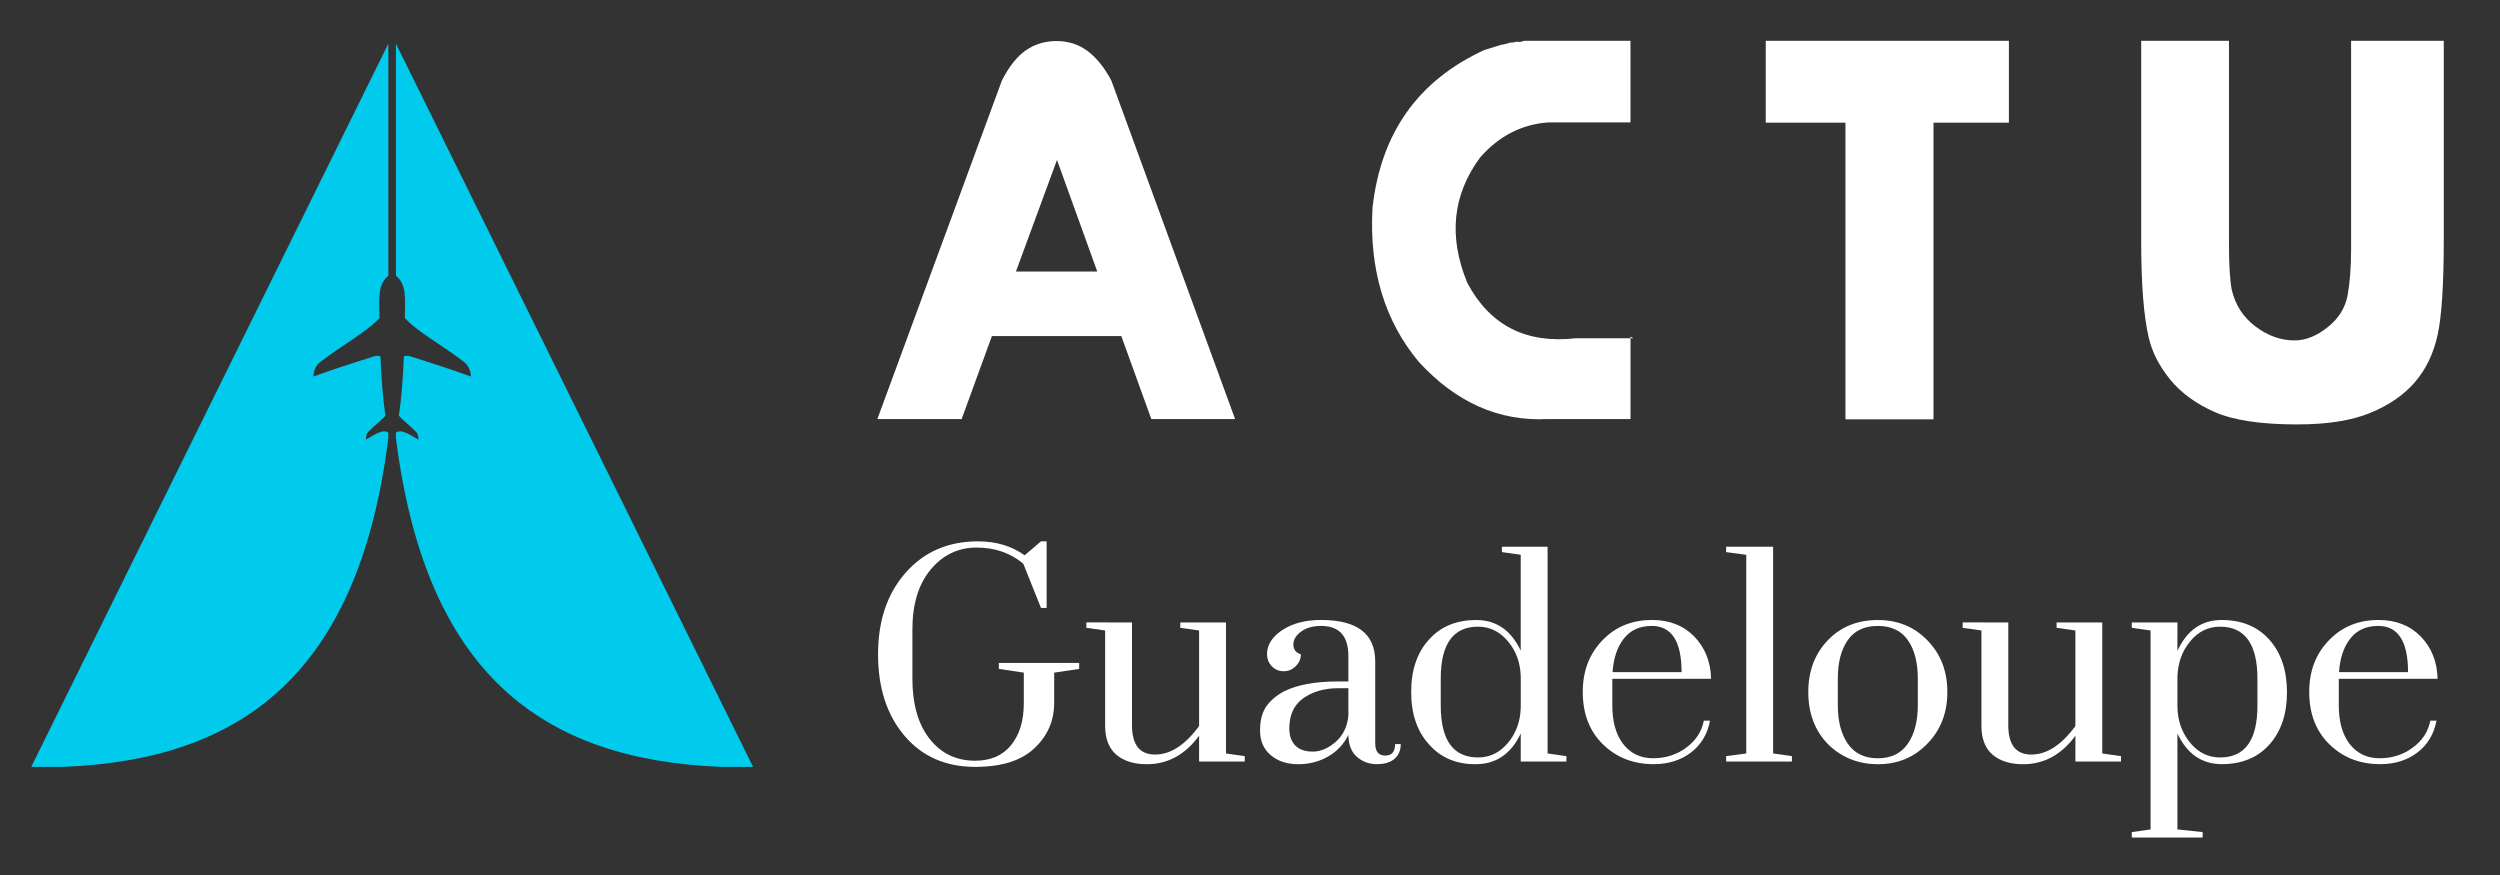 <?xml version="1.0" encoding="utf-8"?>
<!-- Generator: Adobe Illustrator 16.0.0, SVG Export Plug-In . SVG Version: 6.00 Build 0)  -->
<!DOCTYPE svg PUBLIC "-//W3C//DTD SVG 1.1 Tiny//EN" "http://www.w3.org/Graphics/SVG/1.1/DTD/svg11-tiny.dtd">
<svg version="1.1" baseProfile="tiny" id="Calque_1"
	 xmlns="http://www.w3.org/2000/svg" xmlns:xlink="http://www.w3.org/1999/xlink" x="0px" y="0px" width="200px" height="70px"
	 viewBox="0 0 200 70" xml:space="preserve">
<rect x="0" y="0" width="200" height="70" fill="#333333" stroke="none"/>
<g>
	<path fill="#FFFFFF" d="M83.279,43.308h0.451v5.326h-0.451l-1.417-3.54c-1.03-0.862-2.278-1.289-3.738-1.289
		c-1.46,0-2.682,0.58-3.662,1.749c-0.981,1.168-1.47,2.77-1.47,4.801v3.931c0,2.046,0.458,3.653,1.374,4.819
		c0.915,1.169,2.133,1.753,3.653,1.753c1.231,0,2.187-0.415,2.867-1.246c0.678-0.83,1.019-1.954,1.019-3.374v-2.427l-1.997-0.299
		v-0.475h6.424v0.475l-1.999,0.299v2.427c0,1.42-0.524,2.625-1.578,3.62c-1.053,0.995-2.633,1.492-4.736,1.492
		c-2.364,0-4.251-0.83-5.661-2.491c-1.41-1.659-2.114-3.834-2.114-6.518c0-2.686,0.737-4.861,2.211-6.531
		c1.475-1.668,3.401-2.502,5.778-2.502c1.461,0,2.705,0.373,3.737,1.116L83.279,43.308z"/>
	<path fill="#FFFFFF" d="M90.56,49.795v8.225c0,1.562,0.615,2.344,1.846,2.344c1.232,0,2.405-0.761,3.522-2.279v-7.646l-1.504-0.213
		v-0.43h3.655v10.481l1.502,0.215v0.432h-3.653v-2.064c-1.117,1.52-2.511,2.278-4.186,2.278c-1.029,0-1.844-0.257-2.437-0.764
		c-0.593-0.51-0.894-1.277-0.894-2.308v-7.628l-1.502-0.213v-0.43H90.56z"/>
	<path fill="#FFFFFF" d="M107.87,58.793c-0.359,0.732-0.896,1.305-1.609,1.721c-0.72,0.415-1.52,0.623-2.407,0.623
		c-0.89,0-1.62-0.239-2.189-0.721c-0.576-0.48-0.861-1.136-0.861-1.978c0-0.838,0.18-1.492,0.536-1.977
		c0.358-0.478,0.831-0.867,1.419-1.17c1.046-0.516,2.483-0.775,4.316-0.775h0.796v-2.038c0-1.603-0.732-2.404-2.191-2.404
		c-0.643,0-1.173,0.15-1.589,0.45c-0.415,0.298-0.621,0.646-0.621,1.042c0,0.393,0.199,0.652,0.601,0.781
		c0,0.357-0.137,0.676-0.411,0.945c-0.271,0.272-0.594,0.408-0.964,0.408c-0.374,0-0.688-0.133-0.945-0.396
		c-0.26-0.266-0.388-0.594-0.388-0.986c0-0.396,0.12-0.76,0.354-1.097c0.237-0.337,0.556-0.625,0.955-0.871
		c0.805-0.503,1.804-0.753,3.008-0.753c2.893,0,4.338,1.104,4.338,3.309v6.571c0,0.646,0.266,0.968,0.796,0.968
		c0.528,0,0.795-0.307,0.795-0.922h0.45c0,0.5-0.165,0.893-0.495,1.178c-0.325,0.289-0.8,0.431-1.418,0.431
		c-0.614,0-1.144-0.193-1.587-0.58C108.111,60.169,107.884,59.581,107.87,58.793z M107.87,57.27v-2.213h-0.796
		c-1.116,0-2.05,0.266-2.801,0.794c-0.751,0.529-1.129,1.337-1.129,2.429c0,0.572,0.157,1.022,0.472,1.354
		c0.318,0.328,0.783,0.494,1.409,0.494c0.623,0,1.23-0.261,1.824-0.773C107.443,58.837,107.783,58.143,107.87,57.27z"/>
	<path fill="#FFFFFF" d="M121.659,60.922v-2.237c-0.772,1.633-1.982,2.452-3.628,2.452c-1.548,0-2.784-0.53-3.716-1.591
		c-0.948-1.044-1.421-2.44-1.421-4.187c0-1.75,0.473-3.145,1.421-4.189c0.93-1.044,2.189-1.568,3.788-1.568
		c1.598,0,2.781,0.818,3.555,2.45v-7.67l-1.505-0.213V43.74h3.653v16.536l1.504,0.215v0.432L121.659,60.922L121.659,60.922z
		 M115.259,54.285v2.147c0,2.779,0.994,4.164,2.986,4.164c0.945,0,1.743-0.388,2.394-1.168c0.652-0.781,0.992-1.725,1.021-2.827
		v-2.469c-0.028-1.103-0.368-2.043-1.021-2.826c-0.65-0.777-1.448-1.172-2.394-1.172C116.253,50.135,115.259,51.521,115.259,54.285z
		"/>
	<path fill="#FFFFFF" d="M132.247,60.661c0.517,0,1-0.073,1.45-0.224c0.451-0.15,0.856-0.361,1.213-0.636
		c0.758-0.557,1.225-1.274,1.396-2.146h0.495c-0.202,1.074-0.709,1.921-1.522,2.544c-0.82,0.624-1.815,0.934-2.989,0.934
		c-1.614,0-2.97-0.527-4.06-1.59c-1.075-1.057-1.609-2.452-1.609-4.187c0-1.69,0.534-3.078,1.609-4.167
		c1.029-1.058,2.341-1.591,3.932-1.591c1.385,0,2.513,0.439,3.37,1.313c0.873,0.901,1.325,2.031,1.354,3.391h-7.902v2.13
		c0,1.272,0.276,2.287,0.837,3.046C130.422,60.269,131.231,60.661,132.247,60.661z M132.14,50.074c-0.96,0-1.701,0.334-2.231,1.011
		c-0.53,0.671-0.83,1.567-0.903,2.684h5.521C134.525,51.309,133.728,50.074,132.14,50.074z"/>
	<path fill="#FFFFFF" d="M138.09,44.169V43.74h3.759v16.536l1.504,0.215v0.432h-5.263v-0.432l1.611-0.215V44.385L138.09,44.169z"/>
	<path fill="#FFFFFF" d="M146.25,59.546c-1.061-1.086-1.587-2.482-1.587-4.187c0-1.69,0.533-3.087,1.611-4.189
		c1.026-1.044,2.349-1.568,3.951-1.568c1.59,0,2.907,0.536,3.951,1.61c1.076,1.09,1.612,2.471,1.612,4.147
		c0,1.676-0.536,3.058-1.612,4.145c-1.044,1.086-2.355,1.633-3.932,1.633S147.339,60.606,146.25,59.546z M153.425,56.433v-2.147
		c0-1.29-0.266-2.315-0.796-3.074c-0.527-0.757-1.332-1.137-2.404-1.137c-1.075,0-1.877,0.38-2.405,1.137
		c-0.53,0.759-0.795,1.784-0.795,3.074v2.147c0,1.273,0.268,2.298,0.805,3.071c0.539,0.772,1.335,1.159,2.396,1.159
		s1.855-0.387,2.393-1.159C153.155,58.73,153.425,57.705,153.425,56.433z"/>
	<path fill="#FFFFFF" d="M160.663,49.795v8.225c0,1.562,0.612,2.344,1.847,2.344c1.231,0,2.404-0.761,3.521-2.279v-7.646
		l-1.504-0.213v-0.43h3.653v10.481l1.501,0.215v0.432h-3.65v-2.064c-1.117,1.52-2.513,2.278-4.187,2.278
		c-1.031,0-1.843-0.257-2.438-0.764c-0.593-0.51-0.892-1.277-0.892-2.308v-7.628l-1.501-0.213v-0.43H160.663z"/>
	<path fill="#FFFFFF" d="M174.193,49.795v2.275c0.761-1.645,1.938-2.471,3.543-2.471c1.605,0,2.874,0.526,3.813,1.577
		c0.937,1.056,1.408,2.454,1.408,4.2c0,1.749-0.472,3.145-1.408,4.19c-0.938,1.045-2.205,1.566-3.801,1.566
		c-1.598,0-2.782-0.817-3.555-2.449v7.67l2.019,0.215V67h-5.669v-0.431l1.504-0.215V50.438l-1.504-0.215v-0.428H174.193z
		 M180.595,56.451v-2.148c0-2.774-0.998-4.168-2.985-4.168c-0.962,0-1.762,0.396-2.404,1.182c-0.647,0.788-0.983,1.732-1.012,2.837
		v2.298c0,1.131,0.324,2.105,0.979,2.921c0.65,0.814,1.464,1.225,2.437,1.225C179.597,60.597,180.595,59.214,180.595,56.451z"/>
	<path fill="#FFFFFF" d="M190.364,60.661c0.516,0,1.002-0.073,1.452-0.224c0.453-0.15,0.856-0.361,1.213-0.636
		c0.761-0.557,1.225-1.274,1.396-2.146h0.495c-0.204,1.074-0.711,1.921-1.525,2.544c-0.817,0.624-1.813,0.934-2.984,0.934
		c-1.621,0-2.973-0.527-4.062-1.59c-1.076-1.057-1.612-2.452-1.612-4.187c0-1.69,0.536-3.078,1.612-4.167
		c1.029-1.058,2.342-1.591,3.929-1.591c1.389,0,2.514,0.439,3.375,1.313c0.873,0.901,1.323,2.031,1.352,3.391h-7.902v2.13
		c0,1.272,0.276,2.287,0.838,3.046C188.543,60.269,189.348,60.661,190.364,60.661z M190.259,50.074c-0.96,0-1.706,0.334-2.234,1.011
		c-0.53,0.671-0.83,1.567-0.903,2.684h5.521C192.643,51.309,191.85,50.074,190.259,50.074z"/>
</g>
<g>
	<path fill="#FFFFFF" d="M98.807,33.523h-6.701l-2.4-6.636H79.352l-2.419,6.636h-6.743L80.153,6.44
		c0.563-1.109,1.2-1.914,1.911-2.411c0.716-0.497,1.532-0.745,2.452-0.745c0.938,0,1.764,0.263,2.478,0.789
		c0.714,0.527,1.349,1.316,1.913,2.368L98.807,33.523z M87.781,21.722l-3.221-8.927l-3.285,8.927H87.781z"/>
	<path fill="#FFFFFF" d="M121.924,3.263h8.515v6.528h-6.547c-2.133,0.143-3.954,1.074-5.471,2.789
		c-2.217,2.998-2.564,6.346-1.036,10.05c1.803,3.401,4.689,4.878,8.667,4.432h4.629l-0.24-0.128v6.59h-6.613
		c-3.902,0.202-7.349-1.325-10.33-4.581c-2.736-3.285-3.972-7.392-3.697-12.32c0.663-5.979,3.646-10.187,8.948-12.623l1.123-0.345
		l0.261-0.088h0.128l0.521-0.151c0.186,0,0.379-0.028,0.581-0.085C121.49,3.385,121.678,3.364,121.924,3.263z"/>
	<path fill="#FFFFFF" d="M147.637,33.545V9.811h-6.377V3.263h19.452v6.548h-6.03v23.734H147.637z"/>
	<path fill="#FFFFFF" d="M171.294,3.263h7.024v16.34c0,1.585,0.073,2.767,0.216,3.546c0.273,1.224,0.903,2.211,1.892,2.96
		c0.987,0.749,2.034,1.125,3.146,1.125c0.878,0,1.76-0.353,2.645-1.06c0.89-0.707,1.422-1.574,1.601-2.604
		c0.181-1.03,0.27-2.229,0.27-3.599V3.263h7.414v15.864c0,3.617-0.164,6.176-0.495,7.676c-0.329,1.497-0.939,2.758-1.825,3.78
		c-0.89,1.023-2.076,1.839-3.568,2.452c-1.492,0.614-3.442,0.918-5.848,0.918c-2.895,0-5.094-0.329-6.59-0.992
		c-1.5-0.661-2.685-1.526-3.558-2.593c-0.87-1.065-1.442-2.182-1.717-3.35c-0.404-1.731-0.605-4.28-0.605-7.65V3.263L171.294,3.263z
		"/>
</g>
<path fill-rule="evenodd" fill="#01CBEC" d="M31.068,35.032C28.715,53.825,19.453,60.775,5.073,61.35H2.5L31.068,3.492v18.568
	c-0.861,0.682-0.727,1.879-0.715,3.072c0.002,0.099,0.002,0.2,0.004,0.303c-0.871,1.021-3.17,2.299-4.723,3.512
	c-0.353,0.277-0.548,0.686-0.558,1.177c1.633-0.608,3.769-1.27,4.818-1.608c0.232-0.075,0.406-0.062,0.542,0.004
	c0.069,1.658,0.189,3.36,0.398,4.739c-0.349,0.399-0.969,0.854-1.403,1.321c-0.116,0.126-0.162,0.377-0.166,0.596
	c0.605-0.341,1.418-0.929,1.803-0.542"/>
<path fill-rule="evenodd" fill="#01CBEC" d="M31.674,35.032c2.357,18.793,11.616,25.743,25.997,26.317h2.573L31.674,3.492v18.568
	c0.862,0.682,0.73,1.879,0.717,3.072c0,0.099-0.002,0.2-0.002,0.303c0.868,1.021,3.167,2.299,4.721,3.512
	c0.355,0.277,0.548,0.686,0.56,1.177c-1.633-0.608-3.768-1.27-4.817-1.608c-0.234-0.075-0.407-0.062-0.543,0.004
	c-0.069,1.658-0.189,3.36-0.4,4.739c0.351,0.399,0.972,0.856,1.405,1.321c0.116,0.126,0.162,0.377,0.166,0.596
	c-0.606-0.341-1.421-0.93-1.806-0.542"/>
<path fill-rule="evenodd" fill="#01CBEC" d="M-62.583-36.769l1.205,2.758c0.759-1.653,2.204-3.16,3.796-3.907
	c1.234-0.579,2.668-0.642,3.991-0.378c0.456,0.091,0.907,0.22,1.338,0.399c0.41,0.167,0.8,0.378,1.168,0.624
	c0.296,0.197,0.584,0.409,0.859,0.634l1.638-1.954c-0.371-0.303-0.763-0.583-1.173-0.834c-0.473-0.292-0.974-0.535-1.492-0.73
	c-0.559-0.208-1.139-0.355-1.724-0.457c-1.877-0.325-3.924-0.212-5.682,0.555C-60.404-39.3-61.457-38.176-62.583-36.769z"/>
</svg>
